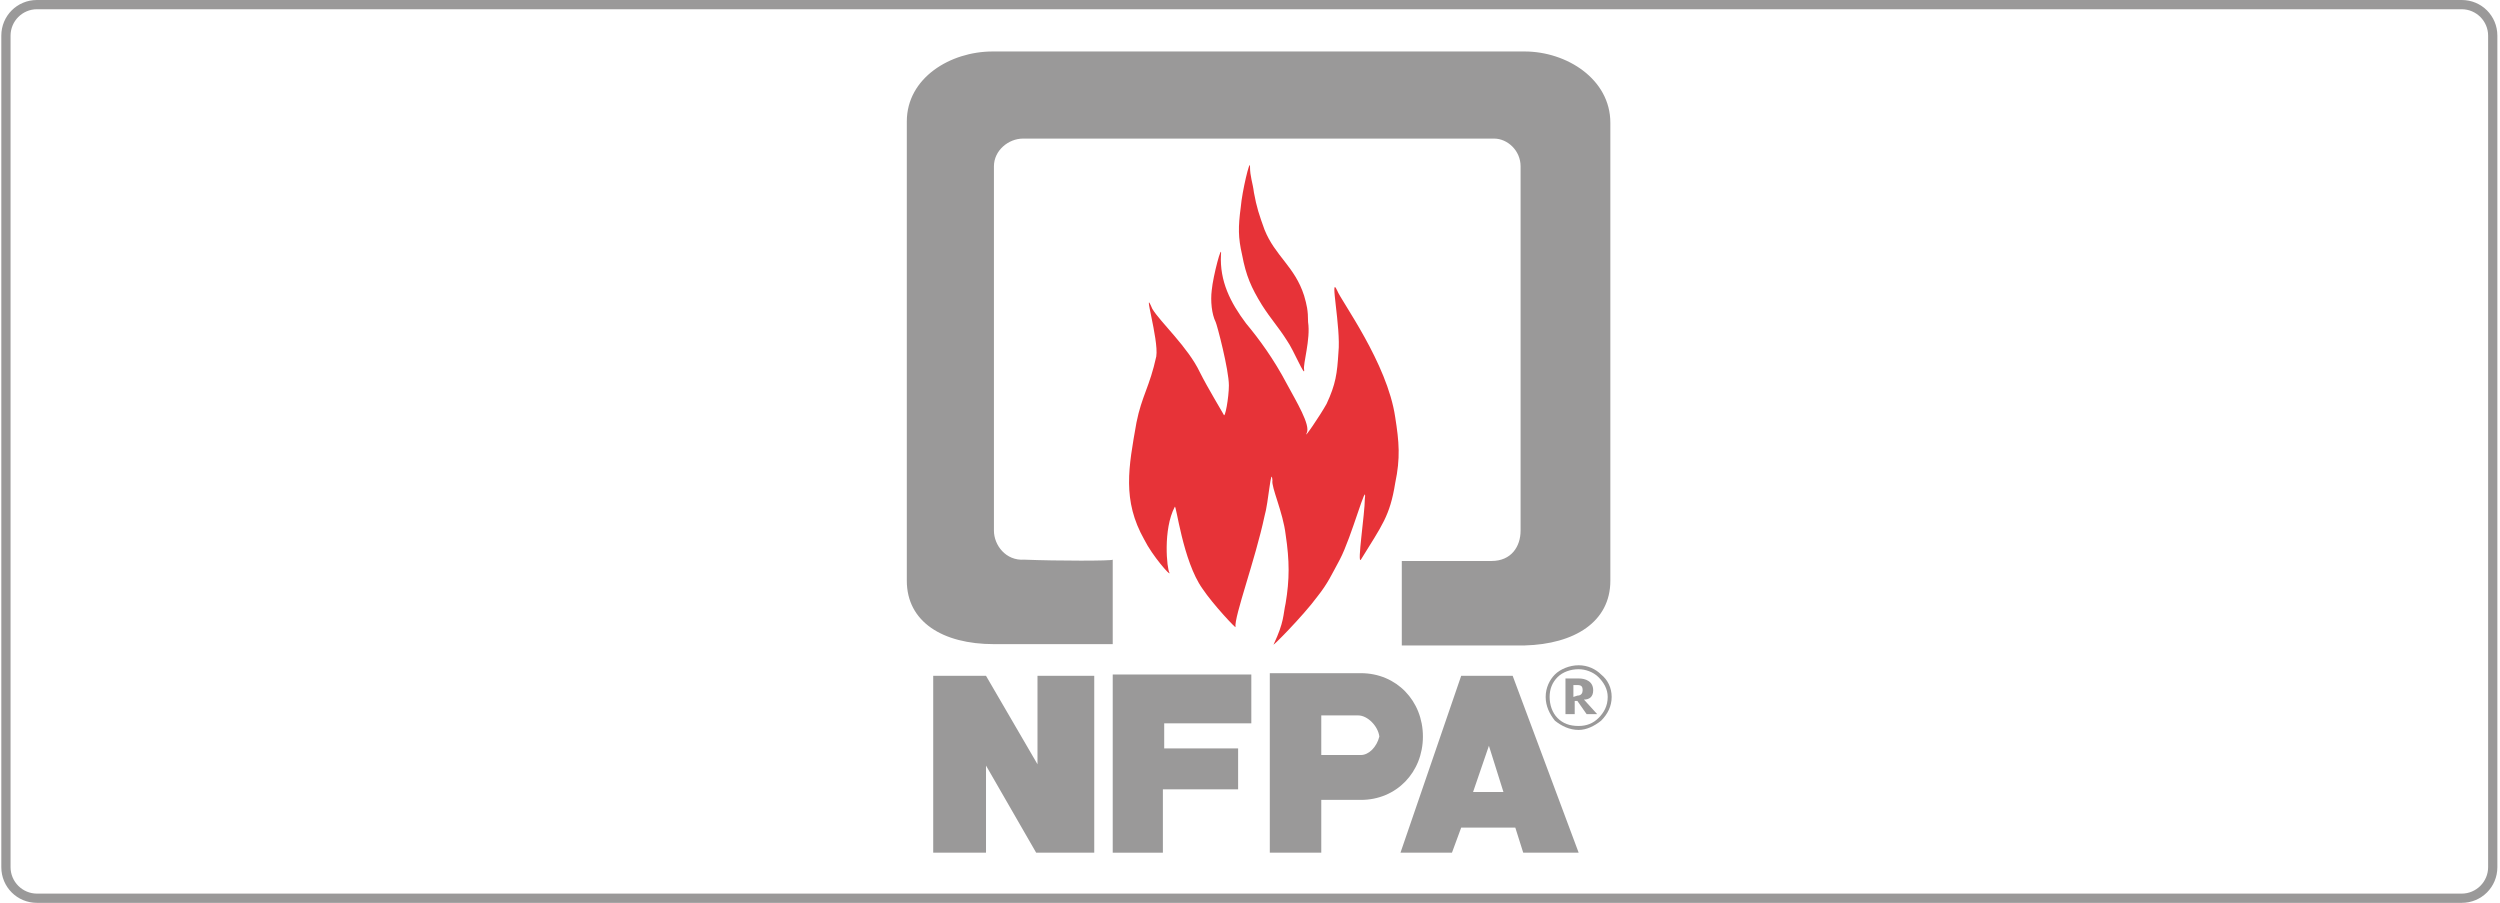 <?xml version="1.0" encoding="utf-8"?>
<!-- Generator: Adobe Illustrator 23.1.0, SVG Export Plug-In . SVG Version: 6.00 Build 0)  -->
<svg version="1.1" id="katman_1" xmlns="http://www.w3.org/2000/svg" xmlns:xlink="http://www.w3.org/1999/xlink" x="0px" y="0px"
	 viewBox="0 0 189.4 68.4" style="enable-background:new 0 0 189.4 68.4;" xml:space="preserve">
<style type="text/css">
	.st0{fill:#9A9999;}
	.st1{fill-rule:evenodd;clip-rule:evenodd;fill:#9A9999;}
	.st2{fill-rule:evenodd;clip-rule:evenodd;fill:#E73338;}
</style>
<g>
	<path class="st0" d="M186.5,68.4H2.8c-1.5,0-2.7-1.2-2.7-2.7v-63c0-1.5,1.2-2.7,2.7-2.7h183.7c1.5,0,2.7,1.2,2.7,2.7v63
		C189.2,67.2,188,68.4,186.5,68.4z M2.8,0.7c-1.1,0-2,0.9-2,2v63c0,1.1,0.9,2,2,2h183.7c1.1,0,2-0.9,2-2v-63c0-1.1-0.9-2-2-2H2.8z"
		/>
</g>
<g>
	<path class="st1" d="M119.2,52.8v-0.9h0.3c0.3,0,0.4,0.1,0.4,0.4c0,0.2-0.1,0.4-0.4,0.4L119.2,52.8L119.2,52.8z M120,53
		c0.4,0,0.7-0.2,0.7-0.7c0-0.7-0.6-0.9-1.1-0.9h-1v2.7h0.7v-1h0.2l0.7,1h0.8L120,53L120,53z"/>
	<path class="st0" d="M117.1,52.8L117.1,52.8c0-0.7,0.3-1.3,0.7-1.7c0.4-0.4,1.1-0.7,1.8-0.7l0,0l0,0c0.7,0,1.3,0.3,1.7,0.7l0,0
		c0.5,0.4,0.8,1,0.8,1.7l0,0l0,0c0,0.7-0.3,1.3-0.8,1.8c-0.5,0.4-1.1,0.7-1.7,0.7l0,0l0,0c-0.7,0-1.3-0.3-1.8-0.7
		C117.4,54.1,117.1,53.5,117.1,52.8L117.1,52.8L117.1,52.8z M117.4,52.8L117.4,52.8L117.4,52.8c0,0.6,0.2,1.2,0.6,1.6
		c0.4,0.4,0.9,0.6,1.6,0.6l0,0l0,0c0.6,0,1.1-0.2,1.5-0.6c0.4-0.4,0.7-0.9,0.7-1.6l0,0l0,0c0-0.6-0.3-1.1-0.7-1.5l0,0l0,0l0,0
		c-0.4-0.4-1-0.6-1.5-0.6l0,0l0,0c-0.6,0-1.2,0.2-1.6,0.6S117.4,52.2,117.4,52.8L117.4,52.8z"/>
	<polygon class="st1" points="70.7,51.2 74.7,51.2 78.6,57.9 78.6,51.2 82.9,51.2 82.9,64.6 78.5,64.6 74.7,58 74.7,64.6 70.7,64.6 
			"/>
	<polygon class="st1" points="84.3,64.6 84.3,51.1 94.8,51.1 94.8,54.8 88.2,54.8 88.2,56.7 93.8,56.7 93.8,59.8 88.1,59.8 
		88.1,64.6 	"/>
	<path class="st2" d="M91.8,22c0.1-1.1,0.8-3.7,0.7-2.7c-0.1,2,0.7,3.6,1.9,5.2c1,1.2,2.1,2.7,3.1,4.6c0.7,1.3,1.8,3.1,1.5,3.7
		c-0.3,0.6,1-1.3,1.5-2.2c0.7-1.5,0.8-2.3,0.9-3.9c0.2-1.9-0.7-6-0.1-4.7c0.3,0.8,3.8,5.5,4.4,9.6c0.3,1.9,0.4,3.1,0,5
		c-0.4,2.5-1,3.2-2.6,5.8c-0.3,0.4,0.3-3.5,0.3-4.6c0.2-1.6-1,2.9-1.9,4.6c-0.6,1.1-0.9,1.8-1.7,2.8c-1.1,1.5-3.6,4-3.3,3.6
		c0.8-1.7,0.7-2.2,0.9-3.1c0.3-1.8,0.3-3.2,0-5.2c-0.2-1.7-1.1-3.6-1-4.1c-0.1-1.2-0.3,1.7-0.6,2.7c-0.7,3.3-2.3,7.6-2.2,8.4
		c0.1,0.2-1.7-1.7-2.5-2.9c-1.5-2.1-2-6.5-2.1-6.2c-0.9,1.7-0.6,4.7-0.4,5c0.1,0.3-1.3-1.3-1.9-2.5c-1.7-3-1.2-5.5-0.6-8.9
		c0.4-2,1-2.7,1.5-5c0.2-1.3-1.1-5.5-0.3-3.6c0.6,1,2.7,2.9,3.6,4.8c0.6,1.2,1.7,3,1.8,3.2c0.1,0.4,0.4-1.3,0.4-2.2
		c0-1.2-0.9-4.6-1-4.8C91.8,23.8,91.7,22.8,91.8,22L91.8,22z"/>
	<path class="st2" d="M95,14.6c0.2,1.1,0.4,1.7,0.8,2.8c0.8,2,2.3,2.8,3,5c0.2,0.7,0.3,1.1,0.3,2c0.2,1.3-0.4,3.2-0.3,3.6
		c0.1,0.7-0.8-1.5-1.3-2.2c-0.7-1.1-1.2-1.6-1.9-2.7c-0.8-1.3-1.2-2.2-1.5-3.8c-0.3-1.3-0.3-2.1-0.1-3.6c0.1-1.2,0.7-3.7,0.7-3.1
		C94.7,13.4,94.9,13.8,95,14.6L95,14.6z"/>
	<path class="st1" d="M103.1,51c2.7,0,4.7,2.1,4.7,4.8s-2,4.8-4.7,4.8h-3v4h-3.9V51H103.1L103.1,51z M103.1,57.2h-3v-3h2.8
		c0.7,0,1.5,0.8,1.6,1.6C104.3,56.6,103.7,57.2,103.1,57.2L103.1,57.2z"/>
	<path class="st1" d="M115.5,3.9c3.2,0,6.5,2.1,6.5,5.4c0,10.5,0,24.2,0,34.7c0,3.1-2.7,4.8-6.5,4.9c-3.8,0-9.2,0-9.3,0v-6.4
		c0.1,0,4.4,0,6.8,0c1.5,0,2.2-1.1,2.2-2.3c0-8.6,0-18.2,0-27.6c0-1.2-1-2.1-2-2.1H77.5c-1.1,0-2.2,0.9-2.2,2.1c0,9.3,0,18.9,0,27.6
		c0,1.1,0.9,2.3,2.3,2.2c2.5,0.1,6.7,0.1,6.7,0v6.4c0,0-5.5,0-9,0c-3.9,0-6.6-1.7-6.6-4.8c0-10.6,0-24.3,0-34.8
		c0-3.3,3.3-5.3,6.5-5.3H115.5L115.5,3.9z"/>
	<path class="st1" d="M110.7,51.2h3.9l5,13.4h-4.2l-0.6-1.9h-4.1l-0.7,1.9h-3.9L110.7,51.2L110.7,51.2z M113.9,60l-1.1-3.5l-1.2,3.5
		H113.9L113.9,60z"/>
</g>
</svg>
